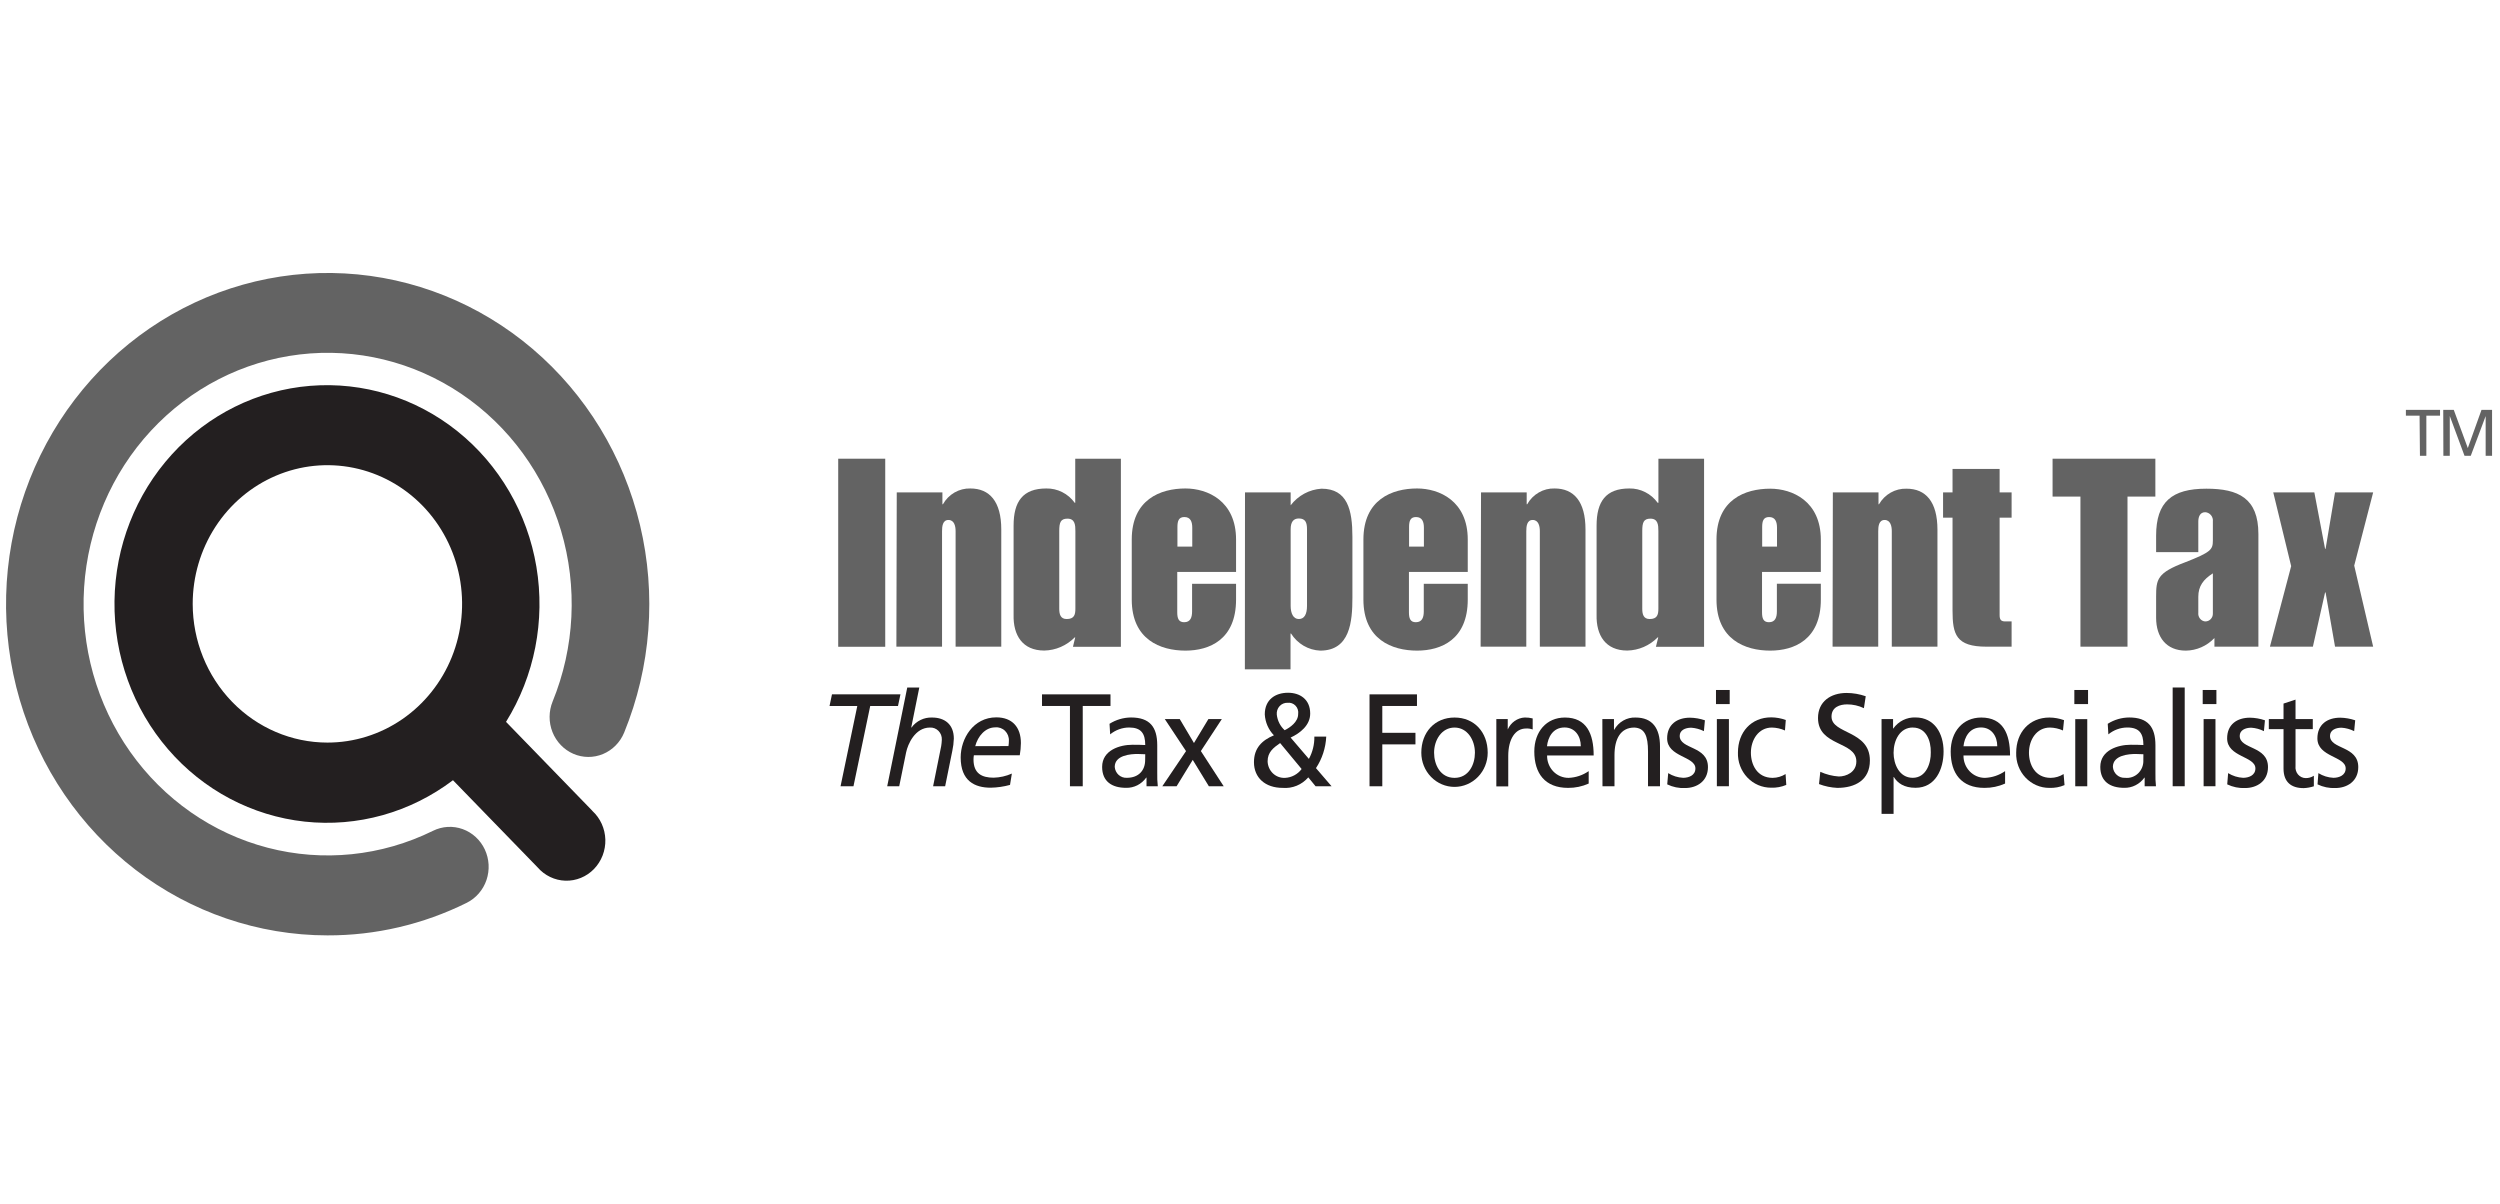 <?xml version="1.0" encoding="UTF-8"?> <svg xmlns="http://www.w3.org/2000/svg" width="137" height="66" viewBox="0 0 137 66" fill="none"><path d="M17.942 51.259C14.157 51.255 10.474 49.998 7.437 47.672C4.401 45.346 2.172 42.075 1.08 38.344C-0.011 34.612 0.092 30.618 1.376 26.952C2.66 23.286 5.055 20.143 8.208 17.987C11.361 15.832 15.104 14.779 18.884 14.984C22.663 15.189 26.278 16.641 29.194 19.126C32.109 21.61 34.171 24.995 35.074 28.78C35.976 32.564 35.672 36.548 34.206 40.141C33.987 40.676 33.57 41.1 33.048 41.319C32.525 41.538 31.94 41.535 31.42 41.309C30.9 41.083 30.488 40.654 30.275 40.116C30.062 39.578 30.066 38.975 30.285 38.44C31.496 35.47 31.659 32.157 30.744 29.077C29.829 25.997 27.894 23.345 25.277 21.581C22.659 19.818 19.524 19.055 16.417 19.425C13.31 19.795 10.427 21.275 8.269 23.608C6.112 25.94 4.817 28.978 4.609 32.191C4.402 35.406 5.295 38.593 7.133 41.199C8.971 43.805 11.638 45.666 14.67 46.456C17.702 47.247 20.908 46.919 23.729 45.528C23.981 45.404 24.254 45.331 24.533 45.315C24.812 45.299 25.091 45.34 25.355 45.435C25.618 45.53 25.861 45.678 26.069 45.869C26.277 46.061 26.447 46.293 26.568 46.552C26.689 46.812 26.759 47.093 26.775 47.38C26.79 47.667 26.751 47.955 26.659 48.226C26.566 48.498 26.423 48.748 26.236 48.962C26.05 49.176 25.825 49.351 25.573 49.476C23.193 50.656 20.584 51.266 17.942 51.259Z" fill="#636363"></path><path d="M32.457 44.428L27.73 39.558C29.294 37.039 29.888 34.009 29.395 31.062C28.902 28.116 27.358 25.465 25.065 23.63C22.773 21.795 19.897 20.909 17.002 21.144C14.108 21.379 11.403 22.72 9.418 24.902C7.434 27.085 6.312 29.952 6.274 32.942C6.237 35.932 7.285 38.828 9.213 41.063C11.142 43.299 13.812 44.711 16.7 45.025C19.587 45.337 22.484 44.528 24.823 42.756L29.457 47.528C29.649 47.751 29.884 47.931 30.147 48.057C30.409 48.184 30.694 48.253 30.984 48.262C31.274 48.271 31.562 48.218 31.832 48.108C32.101 47.998 32.346 47.833 32.55 47.622C32.755 47.41 32.916 47.158 33.023 46.881C33.13 46.604 33.181 46.307 33.173 46.008C33.164 45.71 33.096 45.417 32.974 45.146C32.851 44.876 32.676 44.634 32.459 44.436L32.457 44.428ZM10.56 33.093C10.56 31.59 10.993 30.12 11.804 28.87C12.615 27.62 13.768 26.646 15.117 26.071C16.465 25.495 17.95 25.345 19.382 25.638C20.814 25.931 22.129 26.655 23.161 27.718C24.194 28.782 24.896 30.136 25.181 31.61C25.466 33.085 25.32 34.613 24.761 36.002C24.203 37.391 23.256 38.578 22.043 39.413C20.829 40.249 19.401 40.694 17.942 40.694C15.984 40.692 14.108 39.891 12.724 38.466C11.34 37.041 10.562 35.109 10.56 33.093Z" fill="#231F20"></path><path d="M45.934 25.137H48.511V35.443H45.934V25.137Z" fill="#636363"></path><path d="M49.142 26.984H51.644V27.634H51.672C51.824 27.364 52.043 27.141 52.307 26.989C52.572 26.837 52.871 26.76 53.173 26.768C54.224 26.768 54.87 27.474 54.87 29.017V35.438H52.367V29.1C52.367 28.842 52.297 28.494 51.975 28.494C51.652 28.494 51.624 28.855 51.624 29.115V35.438H49.122L49.142 26.984Z" fill="#636363"></path><path d="M55.545 28.801C55.545 27.489 56.045 26.768 57.339 26.768C57.64 26.763 57.939 26.831 58.209 26.968C58.48 27.104 58.715 27.305 58.895 27.554H58.923V25.137H61.425V35.443H58.798L58.923 34.928H58.895C58.449 35.38 57.852 35.638 57.227 35.65C56.035 35.65 55.517 34.815 55.545 33.689V28.801ZM58.047 33.361C58.047 33.665 58.117 33.923 58.455 33.923C58.86 33.923 58.931 33.694 58.931 33.361V29.1C58.931 28.783 58.916 28.422 58.495 28.422C58.117 28.422 58.047 28.638 58.047 29.1V33.361Z" fill="#636363"></path><path d="M62.02 29.566C62.02 27.373 63.589 26.768 64.963 26.768C66.167 26.768 67.736 27.445 67.736 29.566V31.341H64.513V33.549C64.513 33.882 64.583 34.098 64.893 34.098C65.243 34.098 65.326 33.822 65.326 33.506V31.991H67.736V32.856C67.736 35.049 66.279 35.654 64.963 35.654C63.589 35.654 62.02 35.049 62.02 32.856V29.566ZM64.523 29.955H65.336V28.924C65.336 28.607 65.253 28.334 64.903 28.334C64.593 28.334 64.523 28.551 64.523 28.88V29.955Z" fill="#636363"></path><path d="M68.226 26.984H70.728V27.69C70.932 27.424 71.187 27.206 71.478 27.049C71.769 26.892 72.09 26.801 72.418 26.78C73.846 26.78 74.112 27.948 74.112 29.422V32.74C74.112 34.067 73.986 35.654 72.347 35.654C72.028 35.641 71.715 35.549 71.437 35.386C71.159 35.223 70.923 34.993 70.749 34.717H70.721V36.68H68.219L68.226 26.984ZM70.728 33.202C70.728 33.606 70.869 33.923 71.176 33.923C71.484 33.923 71.624 33.65 71.624 33.202V29.004C71.624 28.643 71.542 28.412 71.176 28.412C70.884 28.412 70.728 28.6 70.728 29.004V33.202Z" fill="#636363"></path><path d="M74.715 29.566C74.715 27.373 76.284 26.768 77.657 26.768C78.864 26.768 80.433 27.445 80.433 29.566V31.341H77.21V33.549C77.21 33.882 77.28 34.098 77.587 34.098C77.938 34.098 78.023 33.822 78.023 33.506V31.991H80.433V32.856C80.433 35.049 78.974 35.654 77.657 35.654C76.284 35.654 74.715 35.049 74.715 32.856V29.566ZM77.217 29.955H78.03V28.924C78.03 28.607 77.945 28.334 77.595 28.334C77.287 28.334 77.217 28.551 77.217 28.88V29.955Z" fill="#636363"></path><path d="M81.16 26.984H83.663V27.633H83.69C83.842 27.363 84.061 27.14 84.326 26.988C84.589 26.835 84.889 26.759 85.192 26.768C86.243 26.768 86.885 27.474 86.885 29.017V35.438H84.383V29.099C84.383 28.842 84.314 28.494 83.991 28.494C83.668 28.494 83.641 28.855 83.641 29.115V35.438H81.138L81.16 26.984Z" fill="#636363"></path><path d="M87.493 28.801C87.493 27.489 87.994 26.768 89.288 26.768C89.588 26.762 89.886 26.831 90.156 26.968C90.427 27.104 90.662 27.305 90.841 27.554H90.881V25.137H93.383V35.443H90.744L90.872 34.928H90.841C90.397 35.38 89.8 35.638 89.175 35.65C87.984 35.65 87.466 34.815 87.493 33.689V28.801ZM89.996 33.361C89.996 33.665 90.066 33.923 90.401 33.923C90.809 33.923 90.879 33.694 90.879 33.361V29.1C90.879 28.783 90.864 28.422 90.444 28.422C90.066 28.422 89.996 28.638 89.996 29.1V33.361Z" fill="#636363"></path><path d="M94.064 29.566C94.064 27.373 95.635 26.78 97.007 26.78C98.213 26.78 99.782 27.458 99.782 29.579V31.341H96.559V33.549C96.559 33.882 96.629 34.098 96.939 34.098C97.288 34.098 97.373 33.822 97.373 33.506V31.99H99.782V32.856C99.782 35.049 98.326 35.654 97.007 35.654C95.635 35.654 94.064 35.049 94.064 32.856V29.566ZM96.567 29.955H97.38V28.924C97.38 28.607 97.295 28.334 96.947 28.334C96.637 28.334 96.567 28.551 96.567 28.88V29.955Z" fill="#636363"></path><path d="M100.44 26.984H102.942V27.633H102.969C103.124 27.365 103.344 27.145 103.609 26.995C103.875 26.845 104.173 26.771 104.476 26.78C105.527 26.78 106.172 27.486 106.172 29.03V35.438H103.67V29.099C103.67 28.842 103.6 28.494 103.278 28.494C102.955 28.494 102.927 28.855 102.927 29.115V35.438H100.425L100.44 26.984Z" fill="#636363"></path><path d="M106.48 26.984H106.999V25.696H109.579V26.984H110.236V28.368H109.579V33.706C109.579 33.964 109.661 34.054 109.886 34.054H110.236V35.438H108.862C107.181 35.438 106.999 34.76 106.999 33.449V28.368H106.48V26.984Z" fill="#636363"></path><path d="M114.008 27.213H112.481V25.137H118.114V27.213H116.587V35.438H114.008V27.213Z" fill="#636363"></path><path d="M123.76 35.438H121.351V34.964C120.938 35.399 120.373 35.648 119.782 35.654C118.716 35.654 118.155 34.92 118.155 33.851V32.707C118.155 31.741 118.211 31.393 119.739 30.816C121.14 30.269 121.265 30.125 121.265 29.633V28.584C121.273 28.521 121.268 28.458 121.25 28.398C121.233 28.337 121.204 28.281 121.164 28.233C121.124 28.184 121.076 28.145 121.021 28.117C120.967 28.088 120.906 28.072 120.846 28.069C120.565 28.069 120.467 28.314 120.467 28.584V30.256H118.155V29.357C118.155 27.497 119.024 26.78 120.908 26.78C122.659 26.78 123.76 27.296 123.76 29.264V35.438ZM120.467 33.578C120.455 33.691 120.486 33.804 120.555 33.894C120.623 33.983 120.723 34.041 120.833 34.054C120.89 34.057 120.946 34.048 120.999 34.028C121.051 34.007 121.1 33.975 121.14 33.935C121.181 33.894 121.213 33.845 121.235 33.791C121.257 33.738 121.267 33.68 121.265 33.621V31.419C120.748 31.751 120.467 32.112 120.467 32.707V33.578Z" fill="#636363"></path><path d="M125.556 31.024L124.574 26.984H126.826L127.414 30.076H127.442L127.96 26.984H130.049L129.011 30.996L130.049 35.438H127.96L127.442 32.467H127.414L126.746 35.438H124.392L125.556 31.024Z" fill="#636363"></path><path d="M49.21 38.687H47.688L46.77 43.088H46.062L46.98 38.687H45.459L45.592 38.051H49.345L49.21 38.687Z" fill="#231F20"></path><path d="M49.718 37.675H50.378L49.935 39.87H49.95C50.081 39.691 50.252 39.548 50.449 39.453C50.645 39.357 50.862 39.312 51.079 39.321C51.772 39.321 52.27 39.697 52.27 40.475C52.263 40.702 52.235 40.927 52.187 41.148L51.794 43.088H51.134L51.577 40.888C51.596 40.773 51.608 40.657 51.612 40.54C51.617 40.45 51.603 40.361 51.572 40.277C51.541 40.194 51.492 40.118 51.431 40.054C51.369 39.991 51.295 39.942 51.214 39.91C51.133 39.879 51.046 39.865 50.959 39.87C50.145 39.87 49.748 40.779 49.655 41.233L49.277 43.088H48.619L49.718 37.675Z" fill="#231F20"></path><path d="M55.349 43.013C55.004 43.108 54.648 43.159 54.291 43.166C53.423 43.166 52.645 42.805 52.645 41.506C52.645 40.475 53.338 39.311 54.599 39.311C55.462 39.311 55.945 39.844 55.945 40.718C55.943 40.943 55.922 41.168 55.883 41.39H53.368C53.355 41.466 53.348 41.543 53.348 41.619C53.348 42.392 53.811 42.617 54.449 42.617C54.793 42.609 55.133 42.532 55.45 42.392L55.349 43.013ZM55.264 40.885C55.279 40.791 55.286 40.697 55.287 40.602C55.293 40.5 55.277 40.398 55.241 40.303C55.205 40.208 55.15 40.123 55.078 40.052C55.007 39.981 54.921 39.928 54.828 39.894C54.734 39.861 54.635 39.849 54.536 39.86C53.996 39.86 53.583 40.344 53.443 40.89L55.264 40.885Z" fill="#231F20"></path><path d="M58.633 38.687H57.102V38.051H60.855V38.687H59.334V43.088H58.633V38.687Z" fill="#231F20"></path><path d="M60.802 39.664C61.157 39.441 61.564 39.321 61.98 39.318C63.004 39.318 63.417 39.834 63.417 40.841V42.364C63.411 42.605 63.421 42.846 63.447 43.086H62.829V42.611H62.814C62.687 42.79 62.52 42.935 62.328 43.033C62.135 43.13 61.922 43.179 61.708 43.173C60.937 43.173 60.397 42.828 60.397 42.026C60.397 41.102 61.377 40.813 62.058 40.813C62.308 40.813 62.498 40.813 62.759 40.828C62.759 40.192 62.533 39.867 61.875 39.867C61.498 39.869 61.132 40.002 60.837 40.243L60.802 39.664ZM62.759 41.333C62.618 41.333 62.478 41.318 62.338 41.318C61.98 41.318 61.087 41.375 61.087 42.026C61.1 42.196 61.177 42.354 61.301 42.465C61.426 42.577 61.588 42.634 61.753 42.624C62.406 42.624 62.754 42.207 62.754 41.658L62.759 41.333Z" fill="#231F20"></path><path d="M64.994 41.161L63.831 39.406H64.651L65.429 40.718L66.22 39.406H66.956L65.807 41.158L67.058 43.086H66.245L65.362 41.642L64.478 43.086H63.695L64.994 41.161Z" fill="#231F20"></path><path d="M72.678 40.367C72.648 40.985 72.454 41.583 72.115 42.093L72.971 43.088H72.095L71.694 42.599C71.52 42.8 71.303 42.957 71.06 43.057C70.817 43.157 70.554 43.198 70.293 43.176C69.327 43.176 68.717 42.614 68.717 41.769C68.717 40.996 69.152 40.571 69.81 40.295C69.512 39.989 69.334 39.581 69.31 39.148C69.31 38.339 69.885 37.963 70.586 37.963C71.224 37.963 71.799 38.311 71.799 39.105C71.799 39.746 71.244 40.179 70.726 40.419L71.727 41.588C71.931 41.216 72.034 40.794 72.027 40.367H72.678ZM70.426 42.627C70.602 42.618 70.773 42.571 70.929 42.487C71.085 42.404 71.222 42.286 71.329 42.142L70.151 40.72C69.78 40.978 69.465 41.22 69.465 41.717C69.468 41.842 69.495 41.965 69.545 42.079C69.595 42.193 69.667 42.296 69.756 42.381C69.845 42.465 69.95 42.531 70.064 42.573C70.178 42.615 70.3 42.634 70.421 42.627H70.426ZM70.403 40.014C70.699 39.87 71.139 39.558 71.139 39.133C71.151 39.05 71.145 38.966 71.121 38.886C71.097 38.807 71.055 38.734 70.998 38.674C70.942 38.614 70.873 38.568 70.797 38.54C70.721 38.512 70.639 38.502 70.558 38.512C70.477 38.509 70.395 38.524 70.32 38.556C70.244 38.588 70.176 38.637 70.12 38.698C70.064 38.76 70.021 38.833 69.995 38.913C69.969 38.993 69.96 39.077 69.968 39.161C70.004 39.49 70.157 39.794 70.398 40.014H70.403Z" fill="#231F20"></path><path d="M75.05 38.051H77.65V38.687H75.75V40.158H77.567V40.792H75.75V43.088H75.05V38.051Z" fill="#231F20"></path><path d="M79.709 39.321C80.797 39.321 81.526 40.13 81.526 41.248C81.526 41.745 81.334 42.222 80.993 42.573C80.652 42.924 80.189 43.122 79.707 43.122C79.224 43.122 78.762 42.924 78.421 42.573C78.079 42.222 77.888 41.745 77.888 41.248C77.888 40.13 78.621 39.321 79.709 39.321ZM79.709 42.627C80.48 42.627 80.826 41.906 80.826 41.248C80.826 40.547 80.41 39.87 79.709 39.87C79.009 39.87 78.588 40.547 78.588 41.248C78.588 41.906 78.931 42.627 79.709 42.627Z" fill="#231F20"></path><path d="M81.999 39.406H82.624V39.975C82.706 39.789 82.836 39.628 83.001 39.512C83.164 39.397 83.356 39.329 83.555 39.319C83.701 39.317 83.848 39.334 83.991 39.37V39.975C83.873 39.933 83.75 39.915 83.625 39.922C83.037 39.922 82.652 40.499 82.652 41.421V43.096H81.999V39.406Z" fill="#231F20"></path><path d="M87.06 42.939C86.705 43.099 86.32 43.179 85.932 43.176C84.663 43.176 84.08 42.382 84.08 41.184C84.08 40.094 84.746 39.321 85.757 39.321C86.948 39.321 87.333 40.215 87.333 41.4H84.781C84.778 41.561 84.806 41.721 84.864 41.87C84.922 42.02 85.009 42.156 85.118 42.27C85.228 42.384 85.359 42.475 85.504 42.536C85.648 42.597 85.803 42.628 85.96 42.627C86.352 42.611 86.734 42.484 87.06 42.258V42.939ZM86.628 40.895C86.628 40.331 86.305 39.865 85.737 39.865C85.091 39.865 84.826 40.413 84.775 40.895H86.628Z" fill="#231F20"></path><path d="M87.809 39.406H88.446V39.991H88.459C88.575 39.779 88.747 39.605 88.954 39.487C89.159 39.368 89.394 39.311 89.63 39.321C90.556 39.321 90.968 39.914 90.968 40.903V43.088H90.311V41.184C90.311 40.323 90.128 39.896 89.56 39.87C88.809 39.87 88.474 40.491 88.474 41.385V43.088H87.816L87.809 39.406Z" fill="#231F20"></path><path d="M91.417 42.367C91.665 42.522 91.947 42.611 92.237 42.624C92.538 42.624 92.908 42.496 92.908 42.109C92.908 41.437 91.359 41.493 91.359 40.463C91.359 39.69 91.915 39.329 92.61 39.329C92.889 39.334 93.164 39.382 93.429 39.473L93.374 40.066C93.156 39.959 92.921 39.895 92.68 39.878C92.342 39.878 92.048 40.022 92.048 40.326C92.048 41.076 93.596 40.859 93.596 42.037C93.596 42.81 92.988 43.184 92.345 43.184C92.007 43.201 91.67 43.132 91.364 42.983L91.417 42.367Z" fill="#231F20"></path><path d="M94.787 38.584H94.036V37.811H94.787V38.584ZM94.084 39.406H94.744V43.086H94.084V39.406Z" fill="#231F20"></path><path d="M97.816 40.03C97.589 39.929 97.346 39.875 97.1 39.87C96.364 39.87 95.949 40.548 95.949 41.248C95.949 41.906 96.292 42.627 97.142 42.627C97.392 42.624 97.637 42.552 97.85 42.418L97.888 43.013C97.626 43.124 97.343 43.176 97.059 43.166C96.816 43.167 96.574 43.118 96.349 43.022C96.124 42.925 95.92 42.782 95.75 42.602C95.58 42.422 95.447 42.208 95.359 41.974C95.27 41.739 95.23 41.489 95.239 41.238C95.239 40.12 95.969 39.311 97.059 39.311C97.333 39.313 97.603 39.362 97.861 39.455L97.816 40.03Z" fill="#231F20"></path><path d="M102.142 38.808C101.854 38.67 101.54 38.599 101.223 38.6C100.83 38.6 100.367 38.744 100.367 39.27C100.367 40.239 102.47 40.014 102.47 41.674C102.47 42.751 101.664 43.176 100.683 43.176C100.341 43.16 100.003 43.09 99.682 42.967L99.752 42.295C100.074 42.441 100.419 42.529 100.77 42.552C101.168 42.552 101.728 42.32 101.728 41.728C101.728 40.602 99.627 40.914 99.627 39.347C99.627 38.45 100.315 37.974 101.196 37.974C101.551 37.976 101.905 38.037 102.242 38.154L102.142 38.808Z" fill="#231F20"></path><path d="M103.109 39.406H103.74V39.922H103.753C103.891 39.726 104.075 39.569 104.286 39.463C104.498 39.358 104.731 39.307 104.966 39.316C106.005 39.316 106.508 40.19 106.508 41.179C106.508 42.168 106.052 43.171 104.974 43.171C104.343 43.171 103.985 42.913 103.782 42.578H103.768V44.601H103.109V39.406ZM104.826 39.867C104.111 39.867 103.768 40.568 103.768 41.254C103.768 41.867 104.076 42.624 104.818 42.624C105.562 42.624 105.82 41.808 105.807 41.23C105.822 40.571 105.542 39.87 104.826 39.87V39.867Z" fill="#231F20"></path><path d="M109.879 42.939C109.522 43.099 109.138 43.179 108.75 43.176C107.481 43.176 106.898 42.382 106.898 41.184C106.898 40.094 107.564 39.321 108.574 39.321C109.766 39.321 110.151 40.215 110.151 41.4H107.599C107.596 41.561 107.625 41.721 107.683 41.87C107.741 42.019 107.828 42.155 107.938 42.269C108.047 42.383 108.178 42.474 108.322 42.535C108.466 42.597 108.621 42.628 108.777 42.627C109.171 42.612 109.552 42.484 109.879 42.258V42.939ZM109.45 40.895C109.45 40.331 109.128 39.865 108.56 39.865C107.917 39.865 107.649 40.413 107.599 40.895H109.45Z" fill="#231F20"></path><path d="M113.051 40.03C112.825 39.929 112.583 39.875 112.338 39.87C111.599 39.87 111.187 40.547 111.187 41.248C111.187 41.906 111.53 42.627 112.378 42.627C112.628 42.625 112.872 42.553 113.086 42.418L113.136 43.024C112.874 43.135 112.591 43.187 112.308 43.176C112.064 43.178 111.822 43.129 111.597 43.032C111.372 42.935 111.168 42.792 110.998 42.612C110.828 42.432 110.695 42.218 110.607 41.984C110.519 41.75 110.478 41.499 110.487 41.248C110.487 40.13 111.214 39.321 112.308 39.321C112.581 39.323 112.852 39.372 113.109 39.465L113.051 40.03Z" fill="#231F20"></path><path d="M114.425 38.584H113.674V37.811H114.425V38.584ZM113.724 39.409H114.382V43.088H113.724V39.409Z" fill="#231F20"></path><path d="M115.504 39.664C115.858 39.44 116.264 39.321 116.68 39.318C117.705 39.318 118.118 39.834 118.118 40.841V42.364C118.112 42.605 118.122 42.846 118.146 43.086H117.527V42.611H117.515C117.388 42.79 117.22 42.935 117.027 43.032C116.835 43.13 116.622 43.178 116.406 43.173C115.636 43.173 115.096 42.828 115.096 42.026C115.096 41.102 116.079 40.813 116.757 40.813C117.007 40.813 117.2 40.813 117.458 40.828C117.458 40.192 117.235 39.867 116.574 39.867C116.197 39.869 115.833 40.001 115.538 40.243L115.504 39.664ZM117.458 41.333C117.317 41.333 117.177 41.318 117.037 41.318C116.68 41.318 115.786 41.375 115.786 42.026C115.799 42.197 115.876 42.355 116.001 42.466C116.126 42.578 116.289 42.635 116.454 42.624C116.583 42.639 116.715 42.625 116.839 42.583C116.962 42.541 117.076 42.471 117.172 42.379C117.266 42.287 117.341 42.175 117.39 42.051C117.439 41.926 117.462 41.792 117.455 41.658L117.458 41.333Z" fill="#231F20"></path><path d="M119.062 37.675H119.722V43.086H119.062V37.675Z" fill="#231F20"></path><path d="M121.459 38.584H120.708V37.811H121.459V38.584ZM120.758 39.406H121.408V43.086H120.758V39.406Z" fill="#231F20"></path><path d="M122.101 42.367C122.351 42.521 122.633 42.61 122.923 42.624C123.225 42.624 123.596 42.496 123.596 42.109C123.596 41.437 122.047 41.493 122.047 40.463C122.047 39.69 122.6 39.329 123.298 39.329C123.577 39.334 123.854 39.382 124.119 39.473L124.063 40.066C123.845 39.958 123.609 39.894 123.368 39.878C123.032 39.878 122.737 40.022 122.737 40.326C122.737 41.076 124.286 40.859 124.286 42.037C124.286 42.81 123.678 43.184 123.035 43.184C122.697 43.2 122.359 43.131 122.052 42.983L122.101 42.367Z" fill="#231F20"></path><path d="M126.741 39.958H125.795V41.983C125.785 42.064 125.792 42.147 125.816 42.225C125.839 42.303 125.877 42.376 125.929 42.438C125.981 42.5 126.046 42.55 126.118 42.585C126.19 42.62 126.268 42.638 126.348 42.64C126.507 42.643 126.664 42.598 126.799 42.511V43.088C126.617 43.148 126.429 43.182 126.238 43.189C125.558 43.189 125.137 42.856 125.137 42.119V39.958H124.331V39.406H125.137V38.556L125.795 38.339V39.406H126.741V39.958Z" fill="#231F20"></path><path d="M127.048 42.367C127.297 42.521 127.579 42.61 127.869 42.624C128.169 42.624 128.543 42.496 128.543 42.109C128.543 41.437 126.993 41.493 126.993 40.463C126.993 39.69 127.547 39.329 128.245 39.329C128.523 39.334 128.801 39.383 129.065 39.473L129.008 40.066C128.79 39.958 128.555 39.894 128.314 39.878C127.977 39.878 127.684 40.022 127.684 40.326C127.684 41.076 129.233 40.859 129.233 42.037C129.233 42.81 128.623 43.184 127.982 43.184C127.644 43.2 127.307 43.131 127.001 42.983L127.048 42.367Z" fill="#231F20"></path><path d="M132.593 22.779H131.843V22.462H133.714V22.779H132.964V24.977H132.613L132.593 22.779Z" fill="#636363"></path><path d="M133.89 22.462H134.467L135.236 24.554L135.986 22.462H136.565V24.977H136.214V22.802L135.398 24.977H135.055L134.248 22.797V24.977H133.897L133.89 22.462Z" fill="#636363"></path></svg> 